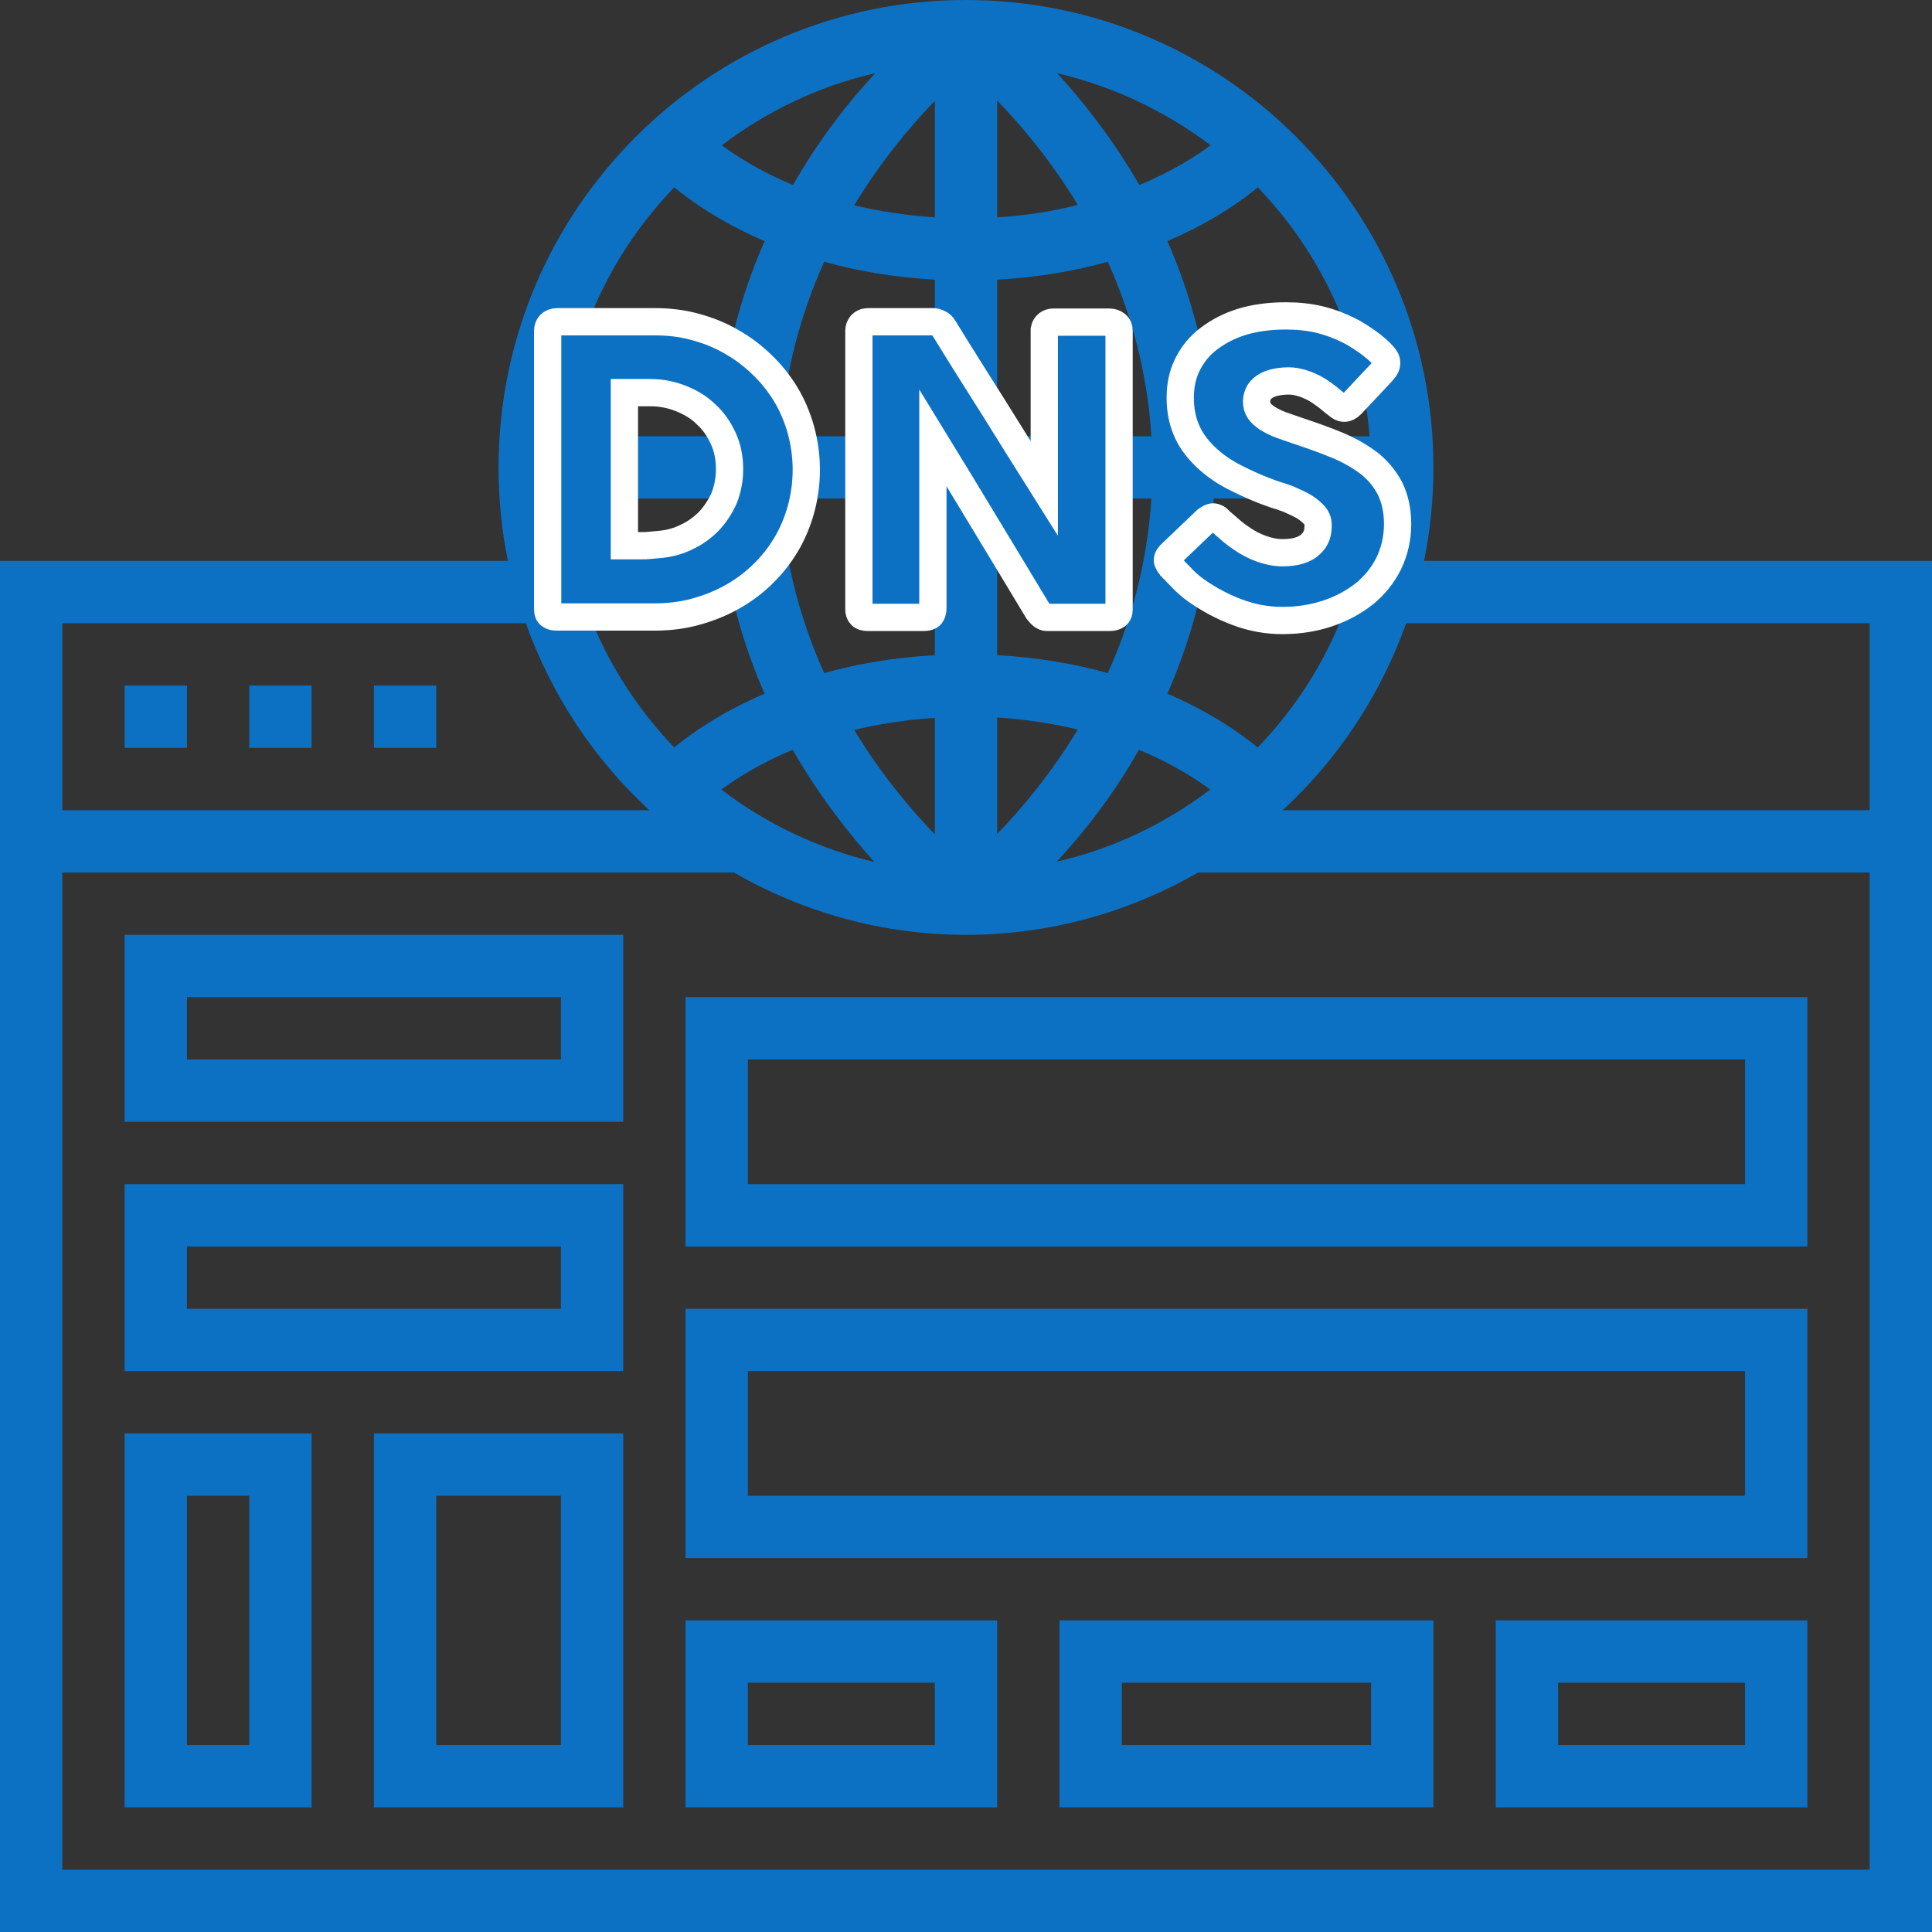 <?xml version="1.0" encoding="UTF-8"?> <!-- Generator: Adobe Illustrator 23.1.1, SVG Export Plug-In . SVG Version: 6.00 Build 0) --> <svg xmlns="http://www.w3.org/2000/svg" xmlns:xlink="http://www.w3.org/1999/xlink" id="Layer_1" x="0px" y="0px" viewBox="0 0 496 496" style="enable-background:new 0 0 496 496;" xml:space="preserve"><rect x="0" y="0" width="496" height="496" fill="#333333" stroke="none"/> <style type="text/css"> .st0{fill:#0C71C3;} .st1{fill:#0C71C3;stroke:#FFFFFF;stroke-width:7;stroke-miterlimit:10;} </style> <path class="st0" d="M365.6,144c1.6-7.8,2.4-15.8,2.4-24C368,53.8,314.2,0,248,0S128,53.8,128,120c0,8.2,0.8,16.2,2.4,24H0v352h496 V144H365.6z M480,160v48H329.3c14.2-13.1,25.1-29.5,31.7-48H480z M184.4,128c1.1,19.1,5.6,35.8,11.9,50.1 c-11.7,5-19.5,10.7-23.2,13.8c-16.2-16.9-26.8-39.2-28.7-63.9H184.4z M351.6,128c-1.9,24.7-12.4,47-28.7,63.9 c-3.8-3.1-11.5-8.8-23.2-13.8c6.3-14.3,10.9-31.1,11.9-50.1H351.6z M284.4,172.8c-8.2-2.3-17.7-4-28.4-4.6V128h39.6 C294.5,145,290.2,160,284.4,172.8z M240,214.2c-6.2-6.4-13.8-15.4-20.7-26.8c6.2-1.5,13.1-2.6,20.7-3.1V214.2z M256,184.2 c7.6,0.5,14.5,1.6,20.7,3.1c-6.9,11.4-14.5,20.4-20.7,26.8V184.2z M256,112V71.8c10.7-0.6,20.2-2.3,28.4-4.6 C290.2,80,294.5,95,295.6,112H256z M256,55.8V25.8c6.2,6.4,13.8,15.4,20.7,26.8C270.6,54.2,263.7,55.3,256,55.8z M271.4,18.8 c14.5,3.4,27.9,9.8,39.4,18.5c-3.5,2.6-9.6,6.6-18.3,10.2C285.7,35.7,278.1,26.1,271.4,18.8z M240,25.9v29.9 c-7.6-0.5-14.5-1.6-20.7-3.1C226.2,41.3,233.8,32.3,240,25.9z M203.6,47.5c-8.7-3.6-14.8-7.6-18.3-10.2 c11.5-8.7,24.8-15.2,39.4-18.5C217.9,26.1,210.3,35.7,203.6,47.5z M240,71.8V112h-39.6c1.1-17,5.4-32,11.2-44.8 C219.8,69.5,229.3,71.2,240,71.8z M240,128v40.2c-10.7,0.6-20.2,2.3-28.4,4.6c-5.8-12.8-10.1-27.8-11.2-44.8H240z M185.2,202.7 c3.5-2.6,9.6-6.6,18.3-10.2c6.8,11.8,14.3,21.4,21,28.8C210.1,217.9,196.7,211.5,185.2,202.7z M292.4,192.5 c8.7,3.6,14.8,7.6,18.3,10.2c-11.5,8.7-24.8,15.2-39.4,18.5C278.1,213.9,285.7,204.3,292.4,192.5z M351.6,112h-40 c-1.1-19.1-5.6-35.8-11.9-50.1c11.7-5,19.5-10.7,23.2-13.8C339.2,65,349.7,87.3,351.6,112z M173.1,48.1c3.8,3.1,11.5,8.8,23.2,13.8 c-6.3,14.3-10.9,31.1-11.9,50.1h-40C146.3,87.3,156.8,65,173.1,48.1z M135,160c6.6,18.5,17.5,34.9,31.7,48H16v-48H135z M16,480V224 h172.4c17.6,10.1,37.9,16,59.6,16s42-5.9,59.6-16H480v256H16z"></path> <path class="st0" d="M32,288h128v-48H32V288z M48,256h96v16H48V256z"></path> <path class="st0" d="M32,352h128v-48H32V352z M48,320h96v16H48V320z"></path> <path class="st0" d="M176,464h80v-48h-80V464z M192,432h48v16h-48V432z"></path> <path class="st0" d="M272,464h96v-48h-96V464z M288,432h64v16h-64V432z"></path> <path class="st0" d="M384,464h80v-48h-80V464z M400,432h48v16h-48V432z"></path> <path class="st0" d="M176,320h288v-64H176V320z M192,272h256v32H192V272z"></path> <path class="st0" d="M176,400h288v-64H176V400z M192,352h256v32H192V352z"></path> <path class="st0" d="M32,464h48v-96H32V464z M48,384h16v64H48V384z"></path> <path class="st0" d="M96,464h64v-96H96V464z M112,384h32v64h-32V384z"></path> <path class="st0" d="M32,176h16v16H32V176z"></path> <path class="st0" d="M64,176h16v16H64V176z"></path> <path class="st0" d="M96,176h16v16H96V176z"></path> <g> <path class="st1" d="M207,120.6c0,3.6-0.5,7-1.4,10.3c-0.9,3.2-2.2,6.3-3.9,9.1c-1.7,2.8-3.7,5.3-6.1,7.6c-2.4,2.3-5,4.2-7.9,5.8 c-2.9,1.6-6,2.8-9.3,3.7c-3.3,0.9-6.8,1.3-10.4,1.3h-25.1c-0.6,0-1.2-0.1-1.6-0.4c-0.5-0.3-0.7-0.8-0.7-1.7V85 c0-0.7,0.2-1.3,0.6-1.7c0.4-0.4,1-0.7,1.8-0.7h25.1c3.6,0,7,0.4,10.3,1.3c3.3,0.9,6.4,2.1,9.3,3.8c2.9,1.6,5.5,3.6,7.9,5.9 c2.4,2.3,4.4,4.8,6.1,7.6c1.7,2.8,3,5.9,3.9,9.1C206.5,113.6,207,117,207,120.6z M160.3,100.9v39.2h4.3c0.8,0,1.5,0,2.3-0.1 c0.7-0.1,1.5-0.1,2.2-0.2c2.5-0.2,4.9-0.8,7.1-1.9c2.2-1,4.1-2.4,5.8-4.1c1.6-1.7,2.9-3.7,3.9-5.9c0.9-2.3,1.4-4.8,1.4-7.4 c0-2.9-0.5-5.5-1.6-7.9c-1.1-2.4-2.5-4.5-4.4-6.2c-1.8-1.8-4-3.1-6.5-4.1c-2.5-1-5.1-1.5-7.9-1.5H160.3z"></path> <path class="st1" d="M220.5,84.9c0-0.6,0.2-1.1,0.6-1.6c0.4-0.4,0.9-0.7,1.7-0.7h16.7c0.5,0,1,0.1,1.5,0.4c0.5,0.2,1,0.6,1.3,1.2 c4.3,7,8.6,13.8,12.9,20.6c4.2,6.8,8.5,13.6,12.9,20.6V84.6c0.1-0.6,0.4-1.1,0.8-1.4c0.4-0.3,0.9-0.5,1.4-0.5h14.5 c0.7,0,1.3,0.2,1.8,0.6c0.5,0.4,0.7,0.9,0.7,1.7v71.5c0,0.7-0.2,1.2-0.6,1.5c-0.4,0.3-1,0.5-1.7,0.5h-16.3c-0.4,0-0.8-0.2-1.2-0.5 s-0.7-0.7-1.1-1.2c-4.5-7.5-9-14.9-13.4-22.2c-4.4-7.3-8.9-14.7-13.5-22.2v43.8c0,0.7-0.2,1.3-0.5,1.7c-0.3,0.4-1,0.6-1.8,0.6 h-14.5c-0.8,0-1.4-0.2-1.7-0.6c-0.4-0.4-0.5-0.9-0.5-1.6V84.9z"></path> <path class="st1" d="M313.4,133.9c0.6,0.5,1.3,1.1,2.2,1.9c0.9,0.8,1.9,1.6,3.1,2.4c1.7,1.2,3.5,2.1,5.2,2.7c1.7,0.6,3.5,1,5.4,1 c1.7,0,3.2-0.2,4.4-0.6c1.2-0.4,2.1-0.9,2.8-1.6c0.7-0.6,1.2-1.4,1.5-2.2c0.3-0.8,0.4-1.7,0.4-2.7c0-1.1-0.4-2-1.2-2.8 c-0.8-0.8-1.8-1.6-2.9-2.2c-1.2-0.6-2.4-1.2-3.6-1.7c-1.3-0.5-2.3-0.8-3.3-1.1c-4.1-1.4-7.6-3-10.7-4.6c-3.1-1.6-5.6-3.5-7.6-5.5 c-2-2-3.6-4.2-4.6-6.7c-1-2.4-1.5-5.1-1.5-8.1c0-3.2,0.6-6,1.9-8.6c1.3-2.6,3.1-4.8,5.5-6.6s5.2-3.3,8.5-4.3 c3.3-1,7.1-1.5,11.2-1.5c3.1,0,6.1,0.3,8.9,1c2.8,0.7,5.6,1.8,8.4,3.3c1.2,0.7,2.3,1.4,3.3,2.1c1,0.7,1.9,1.4,2.7,2.1 c0.8,0.7,1.4,1.3,1.9,1.9s0.7,1.1,0.7,1.6c0,0.4-0.1,0.9-0.3,1.2c-0.2,0.4-0.6,0.8-1,1.3l-7.8,8.3c-0.6,0.6-1.2,0.9-1.7,0.9 c-0.5,0-0.9-0.1-1.3-0.4c-0.4-0.3-0.8-0.6-1.3-1l-0.5-0.4c-0.7-0.6-1.4-1.2-2.3-1.8c-0.8-0.6-1.7-1.2-2.7-1.7c-1-0.5-2-0.9-3-1.2 c-1.1-0.3-2.1-0.5-3.2-0.5c-1.1,0-2.2,0.1-3.2,0.3c-1,0.2-1.9,0.5-2.6,0.9c-0.7,0.4-1.3,0.9-1.8,1.6c-0.4,0.7-0.7,1.5-0.7,2.4 c0,1,0.2,1.8,0.7,2.5c0.5,0.7,1.2,1.3,2.1,1.9c1,0.6,2.1,1.2,3.5,1.7c1.4,0.5,3.1,1.1,4.9,1.7c3.6,1.2,6.9,2.4,10,3.7 c3,1.3,5.7,2.9,7.9,4.6c2.2,1.8,3.9,3.9,5.2,6.4c1.2,2.5,1.9,5.5,1.9,9c0,3.7-0.8,7.1-2.3,10.2c-1.5,3-3.6,5.6-6.3,7.8 c-2.7,2.1-5.8,3.8-9.4,5s-7.5,1.8-11.6,1.8c-3.9,0-7.8-0.7-11.5-2.1c-3.8-1.4-7.3-3.3-10.6-5.6c-1.4-1-2.5-2-3.4-2.9 c-0.9-1-1.7-1.7-2.2-2.3l-0.2-0.2c0-0.1-0.1-0.1-0.1-0.1c0,0-0.1,0-0.1-0.1c0-0.1-0.1-0.1-0.1-0.1c0,0-0.1,0-0.1-0.1 c-0.8-0.9-1.2-1.5-1.2-2c0-0.6,0.4-1.2,1.2-1.9l8.8-8.4c0.7-0.5,1.3-0.8,1.7-0.8c0.3,0,0.6,0.1,1,0.3S312.9,133.5,313.4,133.9z"></path> </g> </svg> 